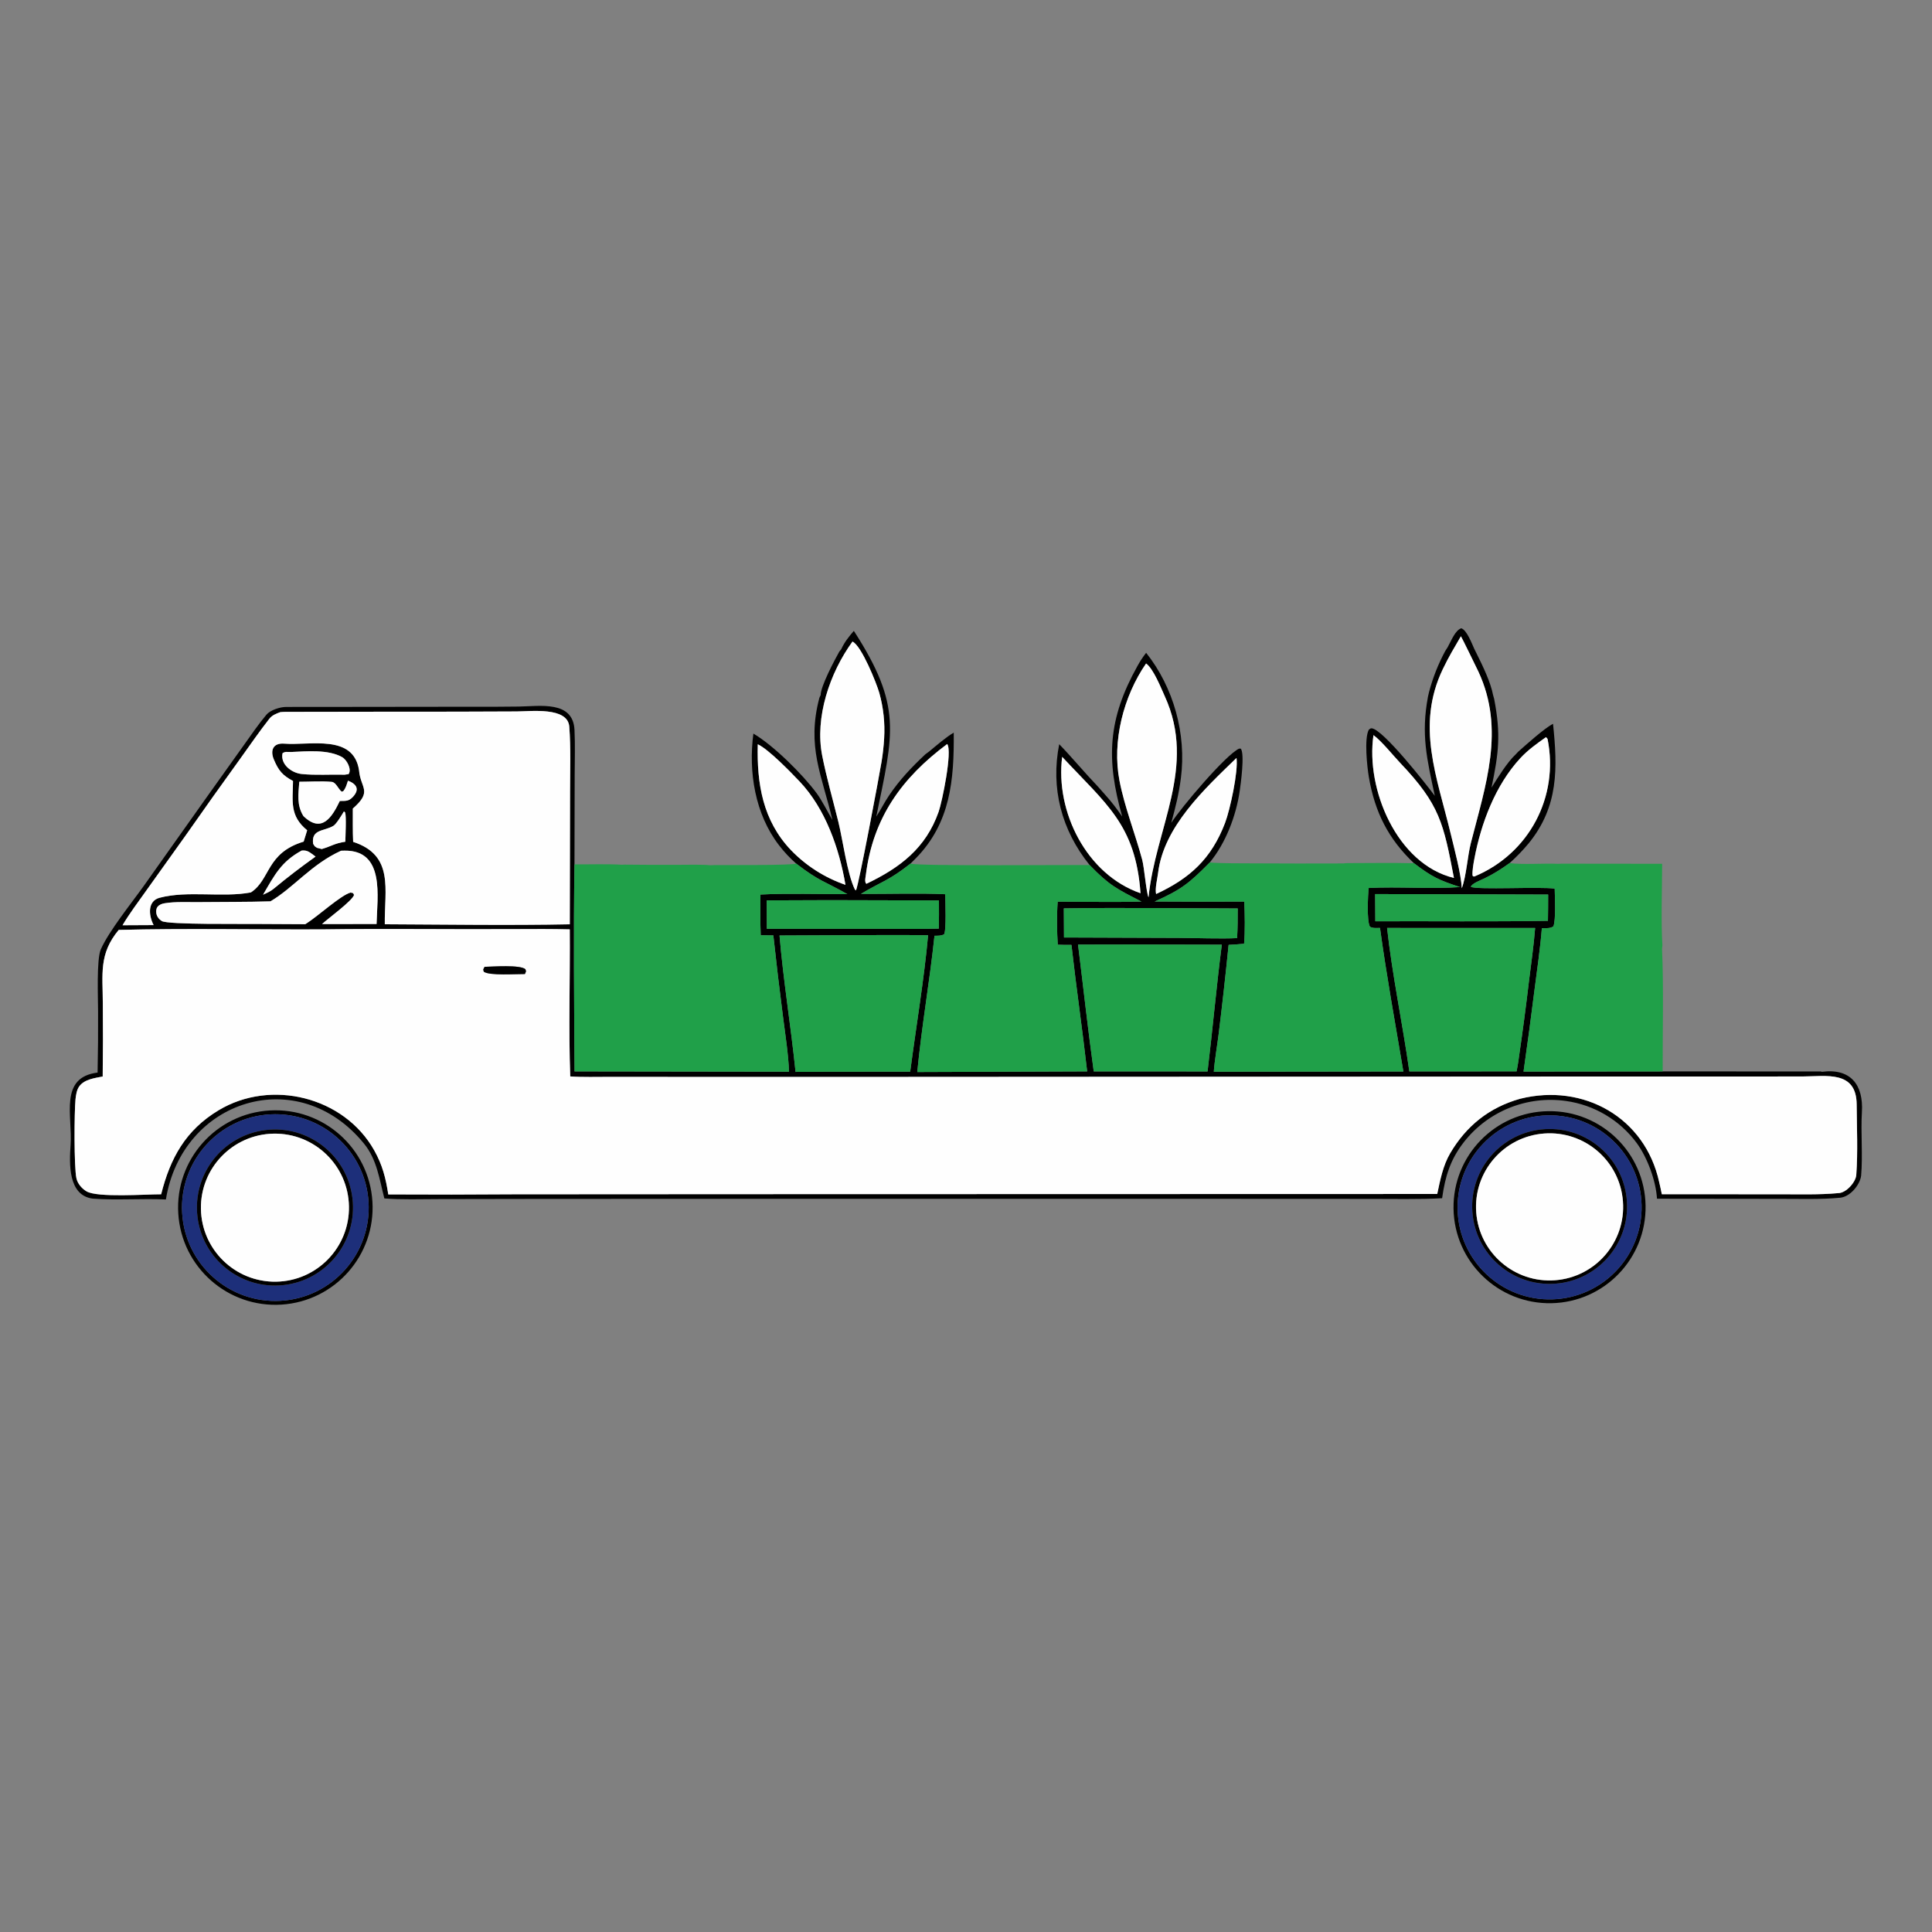 <?xml version="1.0" encoding="UTF-8"?> <svg xmlns="http://www.w3.org/2000/svg" width="1024" height="1024" viewBox="0 0 1024 1024" fill="none"><rect x="0" y="0" width="1024" height="1024" fill="#808080" stroke="none"/><path d="M767.255 343.104C769.192 339.623 771.248 334.099 774.501 333C777.458 333.94 780.078 341.049 781.41 343.933L782.626 346.375C785.8 352.772 790.054 361.483 791.376 368.443L791.926 370.403C795.56 389.174 794.356 399.079 790.525 417.476C793.794 412.245 798.895 403.942 803.368 399.822L804.698 398.404C809.01 394.592 818.349 386.174 823.134 383.615C825.576 407.045 826.14 427.475 810.21 447.005C807.108 450.734 803.735 454.229 800.119 457.463C795.679 460.62 791.68 463.214 786.755 465.584C784.86 466.496 780.019 468.282 779.587 470.026C782.824 471.733 816.18 469.874 824.019 470.989C824.084 475.153 824.734 487.669 823.322 490.977C821.66 492.183 819.358 491.923 817.214 491.952C816.351 502.754 814.647 514.381 813.249 525.18C811.464 539.454 809.55 553.713 807.508 567.953L881.253 567.881L965.029 567.884L965.635 568.084C980.807 566.104 987.726 574.873 986.847 589.407C986.194 600.213 987.378 612.359 986.432 623.159C985.753 628.213 980.513 634.318 975.366 634.814C965.061 635.807 954.216 635.414 943.871 635.425L878.241 635.351C877.673 625.799 873.142 613.522 867.478 605.809C858.476 593.652 844.962 585.626 829.979 583.541C809.369 580.613 788.736 588.937 775.946 605.272C768.708 614.516 765.955 623.561 764.351 635.084C752.616 635.772 737.786 635.412 725.874 635.445L651.837 635.409L438.96 635.386L282.784 635.46L232.665 635.545C224.089 635.556 211.895 635.929 203.713 635.188C201.113 625.14 199.804 614.612 192.999 606.226C158.045 563.159 96.488 582.755 87.929 635.747C75.075 635.156 61.769 636.25 49.164 635.299C35.958 633.614 36.735 616.501 37.417 606.886C38.509 591.502 31.162 571.03 51.724 568.488C51.958 557.729 52.045 546.967 51.985 536.205C51.978 529.016 51.106 508.388 53.441 503.148C57.783 493.405 69.729 478.62 76.183 469.583L109.548 422.538L129.481 394.602C133.215 389.363 137.108 383.676 141.232 378.777C143.279 376.345 148.437 374.698 151.655 374.691C162.492 374.669 173.401 374.677 184.242 374.664L247.015 374.588C256.32 374.647 265.626 374.613 274.93 374.488C286.223 374.337 303.763 371.17 304.495 386.916C304.863 394.829 304.628 402.832 304.587 410.762L304.482 458.132C303.931 494.144 304.309 531.838 304.522 567.865L418.178 568.025C417.967 559.535 416.131 547.673 415.026 539.035C413.165 524.638 411.453 510.222 409.891 495.79L403.197 495.68C402.902 488.63 403.033 481.211 403.058 474.123C416.493 473.398 435.25 473.938 449.095 473.907C437.272 467.134 434.369 467.276 421.999 457.72C418.647 454.791 415.597 451.534 412.893 447.999C400.144 431.49 396.632 409.072 399.309 388.811C409.886 395.018 425.347 410.304 432.848 420.441C435.579 424.131 438.75 430.423 441.217 434.651C435.584 410.727 427.447 395.719 434.293 369.842L434.978 368.378C434.915 363.819 442.523 349.46 444.85 345.376L445.865 344.11C447.489 340.475 449.957 337.352 452.559 334.376C478.414 374.47 473.487 388.623 464.452 432.792L464.69 432.431C467.029 428.833 468.74 425.281 471.257 421.55C476.859 413.249 483.178 406.632 490.428 399.819L492.576 398.216C496.148 395.282 501.658 390.5 505.502 388.321C505.722 413.383 503.791 436.142 485.431 454.889C484.5 455.848 483.554 456.791 482.592 457.719C470.859 466.945 467.581 467.027 456.294 473.776C470.368 473.873 487.334 473.302 500.985 473.953C501.028 477.381 501.695 493.522 500.313 495.312C498.306 496.043 497.483 495.926 495.296 495.979C492.785 519.929 488.472 544.129 486.175 568.197L576.217 567.863C573.673 545.434 570.408 523.12 567.889 500.805C565.551 500.797 562.94 500.855 560.632 500.711C560.178 493.886 560.085 484.737 560.587 477.912C575.07 477.915 590.644 478.214 605.035 477.866C591.923 471.122 588.006 469.35 577.531 458.502C562.598 439.956 556.793 417.75 561.404 394.438C568.071 401.317 574.894 409.565 581.901 416.874L585.488 420.926C589.182 425.019 591.635 428.256 594.798 432.792C586.162 402.425 587.155 381.113 602.911 352.929C604.241 350.498 605.768 348.179 607.477 345.997C622.109 364.415 628.878 389.145 625.908 412.33C624.786 421.088 623.055 427.727 620.791 436.148C625.991 428.01 649.482 400.246 656.696 396.804H657.668C659.806 399.721 657.607 415.59 657.038 419.468C655.13 432.465 649.615 446.937 641.172 457.143C630.255 468.179 626.116 471.516 611.977 477.828C627.814 477.937 643.652 477.945 659.489 477.853C659.793 484.587 659.957 493.53 659.395 500.204C656.669 500.427 653.916 500.687 651.187 500.798C649.618 516.496 647.87 532.176 645.942 547.834C645.239 553.556 643.694 562.611 643.348 568.039L743.808 567.917C739.637 543.214 734.805 516.573 731.425 491.813C729.565 491.831 727.67 492.076 726.104 491.189C724.317 488.003 725.055 474.627 725.391 470.666C740.65 469.821 759.375 471.305 773.838 470.159C762.649 466.504 758.932 464.771 749.455 457.534C735.777 444.611 728.674 430.364 725.521 411.847C724.61 406.5 722.982 391.427 725.483 386.787C726.022 386.398 726.336 385.954 727.044 386.02C733.079 386.59 755.967 415.716 760.48 421.818C756.333 402.401 753.068 389.32 756.864 369.211L757.413 366.833C759.41 359.227 762.308 351.886 766.046 344.968C766.167 344.858 767.097 343.353 767.255 343.104ZM774.314 337.224C770.556 343.684 767.953 347.93 764.722 354.658C750.321 384.649 761.722 411.989 768.934 442.016C770.713 449.421 774.418 463.159 774.782 470.779C777.201 464.326 777.805 453.79 779.559 446.906C787.357 416.282 797.837 386.744 783.635 356.087C783.119 354.973 774.778 337.859 774.314 337.224ZM451.836 340.052C439.781 356.623 431.779 380.26 435.785 400.529C438.025 411.864 441.497 424.126 444.312 435.445C446.702 445.054 449.008 463.218 453.144 471.516L453.674 471.915C455.12 469.325 466.198 410.253 467.267 403.577C467.929 399.504 468.38 395.4 468.619 391.28C469.097 383.207 468.233 375.11 466.063 367.319C464.585 362.069 456.61 342.232 451.836 340.052ZM607.447 351.66C595.451 369.042 589.33 392.949 593.349 413.765C596.036 427.678 601.676 441.867 605.39 455.676C606.496 459.785 607.554 473.149 608.745 475.584C612.404 438.842 634.429 406.45 617.354 369.023C615.325 364.574 611.365 354.487 607.447 351.66ZM148.581 377.446C146.395 378.261 144.254 379.048 142.783 380.923C137.588 387.548 132.529 394.858 127.637 401.7C117.788 415.324 108.045 429.023 98.408 442.798L77.279 472.375C73.403 477.804 68.293 484.673 64.942 490.402L81.42 490.319C78.562 484.771 78.342 477.496 84.552 475.846C99.478 471.881 117.793 475.859 132.962 473.006C143.432 466.191 141.01 452.092 160.951 446.076L162.803 440.068C153.396 432.359 155.194 424.873 155.305 413.931C149.774 410.981 147.617 408.46 145.129 402.504C143.105 397.656 144.77 393.683 150.645 394.148C164.374 395.234 187.298 388.888 190.291 408.221C191.086 417.876 197.641 419.227 187.002 428.552C187.023 434.119 186.903 440.738 187.176 446.202C209.073 453.342 203.685 471.435 203.954 489.879C235.785 490.021 270.317 490.546 301.998 489.897L302.141 419.505C302.16 408.301 302.579 396.232 301.727 385.118C300.919 374.572 281.358 377.045 273.854 377.082L242.155 377.196C211.889 377.236 181.565 377.213 151.293 377.298C150.433 377.3 149.441 377.384 148.581 377.446ZM727.971 389.64C723.76 418.214 740.417 458.032 770.621 465.333C765.065 436.396 763.199 426.513 742.158 404.394C738.366 400.408 732.253 392.74 727.971 389.64ZM819.421 390.695C814.626 394.097 809.858 397.453 805.785 401.866C792.589 416.164 785.008 436.262 781.443 455.193C780.95 457.812 780.272 461.631 780.479 464.111L781.077 464.596L781.662 464.464C810.469 452.362 826.39 422.321 820.234 391.646L819.421 390.695ZM502.033 394.349C477.873 412.325 462.717 433.559 458.925 463.67C458.732 465.201 458.246 466.887 458.931 468.172L459.248 468.415C477.055 459.882 490.693 449.579 497.491 430.266C499.33 425.042 504.904 398.115 502.033 394.349ZM401.633 394.486C401.101 415.474 404.316 434.909 419.239 450.599C427.277 458.921 437.172 465.221 448.113 468.983C444.827 449.677 437.482 428.636 423.809 414.209C419.297 409.448 407.289 397.053 401.633 394.486ZM154.31 398.569C152.038 398.596 151.343 398.205 149.75 399.217C148.493 405.151 154.593 409.698 159.907 410.239C167.413 411.003 175.093 410.403 182.667 410.606L184.76 410.291C186.539 407.783 183.851 402.71 181.332 401.291C173.904 397.104 162.519 398.22 154.31 398.569ZM562.972 401.151C559.288 430.206 575.877 463.511 604.497 473.425C601.875 437.058 586.327 426.26 562.972 401.151ZM655.375 401.729C638.41 418.155 616.775 438.157 613.8 462.718C613.428 465.788 612.099 470.888 612.756 473.851C630.717 465.526 642.092 455.091 649.313 436.138C651.939 429.248 656.368 408.882 655.375 401.729ZM184.433 413.775C183.725 415.865 183.331 417.644 181.941 419.323L181.076 419.602C179.091 417.945 178.093 414.622 175.785 414.402C170.301 413.88 164.156 414.347 158.631 414.342C158.148 420.954 157.189 426.703 160.816 432.536C170.504 441.89 175.948 433.211 180.108 424.535C183.182 424.464 184.772 424.785 187.024 422.384C190.841 418.312 188.901 415.495 184.433 413.775ZM182.295 430.055C181.217 431.876 178.303 436.745 176.701 437.71C171.764 440.685 164.922 439.364 165.959 447.199C166.771 448.558 166.668 448.524 167.993 449.356C168.687 449.534 169.538 449.751 170.546 450.008C175.821 448.462 177.331 446.966 183.024 446.135C183.105 443.088 183.618 432.667 182.924 430.62L182.295 430.055ZM159.898 450.811C149.06 456.703 145.596 463.641 139.414 474.226C141.622 473.174 143.287 472.538 145.166 470.959C152.929 464.535 159.107 459.846 167.255 454C164.326 451.938 163.235 450.485 159.898 450.811ZM180.775 450.909C164.966 458.099 155.76 470.393 143.362 477.721C130.718 478.128 118.038 477.992 105.386 478.137C99.513 478.204 93.083 477.798 87.292 478.742C85.88 478.973 84.502 479.438 83.551 480.581C82.758 481.534 82.649 482.932 82.862 484.112C83.174 485.838 84.276 487.239 85.736 488.164C88.932 490.189 129.715 489.593 136.606 489.72L161.775 489.851L162.525 489.377C168.656 485.463 180.859 474.304 185.854 473.071L187.135 473.368L187.658 474.34C186.681 477.497 173.956 486.741 170.68 489.77L199.591 489.751C199.943 475.286 204.14 450.615 182.666 450.862C182.035 450.866 181.405 450.882 180.775 450.909ZM728.856 473.874L728.945 488.296C759.025 488.178 790.563 488.551 820.435 488.042C820.52 483.406 820.56 478.77 820.554 474.134L728.856 473.874ZM439.692 477.091L406.362 477.212L406.439 492.284L464.909 492.283C475.472 492.272 487.14 492.48 497.61 492.183C497.688 487.203 497.706 482.221 497.664 477.24L439.692 477.091ZM563.851 481.463L563.947 496.886L624.78 497.101C633.221 497.145 647.62 497.666 655.691 497.219C656.005 491.806 656.012 486.919 656.013 481.509C625.639 481.42 594.12 480.998 563.851 481.463ZM735.183 491.832C737.796 516.075 743.527 543.348 746.981 567.876L803.826 567.847C804.226 565.509 804.829 562.527 805.065 560.224C807.041 546.785 808.823 533.317 810.411 519.826C811.529 510.836 812.959 500.831 813.646 491.855L735.183 491.832ZM170.868 492.589C135.581 492.754 97.96 491.959 62.918 492.878C52.28 505.671 54.455 516.257 54.496 531.901C54.614 544.792 54.592 557.683 54.43 570.573C50.208 571.403 44.765 572.024 42.003 575.794C40.658 577.629 40.23 580.493 40.014 582.702C39.35 589.503 39.198 618.509 40.505 624.507C41.128 627.367 43.376 629.973 45.858 631.437C51.684 634.875 77.314 632.971 85.413 632.995C90.228 613.823 98.395 598.976 115.858 588.47C143.626 571.763 182.333 581.252 198.329 609.673C202.707 617.46 204.471 624.411 205.794 633.07C228.213 633.197 250.632 633.175 273.051 633.002L395.545 632.932L761.764 632.838C763.315 625.527 764.783 617.791 768.613 611.27C777.203 596.649 789.441 586.947 805.659 582.376C839.298 573.953 871.953 592.307 879.393 626.519C879.861 628.668 880.416 630.799 880.799 632.972L943.187 632.987C953.523 632.973 964.126 633.326 974.386 632.37C978.523 632.299 983.593 626.547 983.868 622.753C984.758 610.439 984.159 597.747 984.072 585.391C983.945 567.212 967.923 570.505 955.335 570.554L925.179 570.567L829.387 570.58L472.999 570.783L359.003 570.781L323.18 570.758C316.806 570.753 308.507 570.982 302.243 570.529C301.303 545.666 302.203 517.732 301.993 492.579C292.552 492.343 282.963 492.385 273.508 492.441C239.322 492.643 205.044 492.109 170.868 492.589ZM467.841 495.587L413.162 495.834C415.173 519.646 419.215 544.159 421.666 568.132L438.414 568.037L482.426 567.999C485.399 545.247 489.933 518.07 491.903 495.703C483.883 495.578 475.862 495.54 467.841 495.587ZM598.406 500.593L571.378 500.643C574.136 522.8 576.643 545.843 579.704 567.867L620.293 567.877L640.031 567.891C642.719 545.69 644.753 522.622 647.589 500.694L598.406 500.593Z" fill="black"></path><path d="M774.782 470.779C774.418 463.159 770.713 449.421 768.934 442.016C761.722 411.989 750.321 384.649 764.722 354.658C767.953 347.93 770.556 343.684 774.314 337.224C774.778 337.859 783.119 354.973 783.635 356.087C797.837 386.744 787.357 416.282 779.559 446.906C777.805 453.79 777.201 464.326 774.782 470.779Z" fill="#FEFEFE"></path><path d="M453.144 471.516C449.008 463.218 446.702 445.054 444.312 435.445C441.497 424.126 438.025 411.864 435.785 400.529C431.779 380.26 439.781 356.623 451.836 340.052C456.61 342.232 464.585 362.069 466.063 367.319C468.233 375.11 469.097 383.207 468.619 391.28C468.38 395.4 467.929 399.504 467.267 403.577C466.198 410.253 455.12 469.325 453.674 471.915L453.144 471.516Z" fill="#FEFEFE"></path><path d="M608.745 475.584C607.554 473.149 606.496 459.785 605.39 455.676C601.676 441.867 596.036 427.678 593.349 413.765C589.33 392.949 595.451 369.042 607.447 351.66C611.365 354.487 615.325 364.574 617.354 369.023C634.429 406.45 612.404 438.842 608.745 475.584Z" fill="#FEFEFE"></path><path d="M64.942 490.402C68.293 484.673 73.403 477.804 77.28 472.375L98.408 442.798C108.045 429.023 117.788 415.324 127.637 401.7C132.529 394.858 137.588 387.548 142.783 380.923C144.254 379.048 146.395 378.261 148.581 377.446C149.441 377.384 150.433 377.3 151.293 377.298C181.565 377.213 211.889 377.236 242.155 377.196L273.854 377.082C281.358 377.045 300.919 374.572 301.727 385.118C302.579 396.232 302.16 408.301 302.141 419.505L301.998 489.897C270.317 490.546 235.785 490.021 203.954 489.879C203.685 471.435 209.073 453.342 187.176 446.202C186.903 440.738 187.023 434.119 187.002 428.552C197.641 419.227 191.086 417.876 190.291 408.221C187.298 388.888 164.374 395.234 150.645 394.148C144.77 393.683 143.105 397.656 145.129 402.504C147.617 408.46 149.774 410.981 155.305 413.931C155.194 424.873 153.396 432.359 162.803 440.068L160.951 446.076C141.01 452.092 143.432 466.191 132.962 473.006C117.793 475.859 99.478 471.881 84.552 475.846C78.342 477.496 78.562 484.771 81.42 490.319L64.942 490.402Z" fill="#FEFEFE"></path><path d="M770.621 465.333C740.417 458.032 723.76 418.214 727.971 389.64C732.253 392.74 738.366 400.408 742.158 404.394C763.199 426.513 765.065 436.396 770.621 465.333Z" fill="#FEFEFE"></path><path d="M781.662 464.464L781.077 464.596L780.479 464.111C780.272 461.631 780.95 457.812 781.443 455.193C785.008 436.262 792.589 416.164 805.785 401.866C809.858 397.453 814.626 394.097 819.421 390.695L820.234 391.646C826.39 422.321 810.469 452.362 781.662 464.464Z" fill="#FEFEFE"></path><path d="M459.247 468.415L458.93 468.172C458.245 466.887 458.731 465.201 458.924 463.67C462.716 433.559 477.872 412.325 502.032 394.349C504.903 398.115 499.329 425.042 497.49 430.266C490.692 449.579 477.054 459.882 459.247 468.415Z" fill="#FEFEFE"></path><path d="M448.112 468.983C437.171 465.221 427.276 458.921 419.238 450.599C404.315 434.909 401.1 415.474 401.632 394.486C407.288 397.053 419.296 409.448 423.808 414.209C437.481 428.636 444.826 449.677 448.112 468.983Z" fill="#FEFEFE"></path><path d="M182.667 410.606C175.093 410.403 167.413 411.003 159.907 410.239C154.593 409.698 148.493 405.151 149.75 399.217C151.343 398.205 152.038 398.596 154.31 398.569C162.519 398.22 173.904 397.104 181.332 401.291C183.851 402.71 186.539 407.783 184.76 410.291L182.667 410.606Z" fill="#FEFEFE"></path><path d="M604.496 473.425C575.876 463.511 559.287 430.206 562.971 401.151C586.326 426.26 601.874 437.058 604.496 473.425Z" fill="#FEFEFE"></path><path d="M612.756 473.851C612.099 470.888 613.428 465.788 613.8 462.718C616.775 438.157 638.41 418.155 655.375 401.729C656.368 408.882 651.939 429.248 649.313 436.138C642.092 455.091 630.717 465.526 612.756 473.851Z" fill="#FEFEFE"></path><path d="M158.631 414.342C164.156 414.347 170.301 413.88 175.785 414.402C178.093 414.622 179.091 417.945 181.076 419.602L181.941 419.323C183.331 417.644 183.725 415.865 184.433 413.775C188.901 415.495 190.841 418.312 187.024 422.384C184.772 424.785 183.182 424.464 180.108 424.535C175.948 433.211 170.504 441.89 160.816 432.536C157.189 426.703 158.148 420.954 158.631 414.342Z" fill="#FEFEFE"></path><path d="M167.993 449.356C166.668 448.524 166.771 448.558 165.959 447.199C164.922 439.364 171.764 440.685 176.701 437.71C178.303 436.745 181.217 431.876 182.295 430.055L182.924 430.62C183.618 432.667 183.105 443.088 183.024 446.135C177.331 446.966 175.821 448.462 170.546 450.008C169.538 449.751 168.687 449.534 167.993 449.356Z" fill="#FEFEFE"></path><path d="M139.414 474.226C145.596 463.641 149.06 456.703 159.898 450.811C163.235 450.485 164.326 451.938 167.255 454C159.107 459.846 152.929 464.535 145.166 470.959C143.287 472.538 141.622 473.174 139.414 474.226Z" fill="#FEFEFE"></path><path d="M143.362 477.721C155.76 470.393 164.966 458.099 180.775 450.909C181.405 450.882 182.035 450.866 182.666 450.862C204.14 450.615 199.943 475.286 199.591 489.751L170.68 489.77C173.956 486.741 186.681 477.497 187.658 474.34L187.135 473.368L185.854 473.071C180.859 474.304 168.656 485.463 162.525 489.377L161.775 489.851L136.606 489.72C129.715 489.593 88.932 490.189 85.736 488.164C84.276 487.239 83.174 485.838 82.862 484.112C82.649 482.932 82.758 481.534 83.551 480.581C84.502 479.438 85.88 478.973 87.292 478.742C93.083 477.798 99.513 478.204 105.386 478.137C118.038 477.992 130.718 478.128 143.362 477.721Z" fill="#FEFEFE"></path><path d="M611.977 477.828C626.116 471.516 630.255 468.179 641.172 457.143C648.182 457.678 657.484 457.539 664.629 457.601C680.344 457.695 696.059 457.708 711.774 457.641L713.999 457.47C725.537 457.461 737.98 457.244 749.455 457.534C758.932 464.771 762.649 466.504 773.838 470.159C759.375 471.305 740.65 469.821 725.391 470.666C725.055 474.627 724.317 488.003 726.104 491.189C727.67 492.076 729.565 491.831 731.425 491.813C734.805 516.573 739.637 543.214 743.808 567.917L643.348 568.039C643.694 562.611 645.239 553.556 645.942 547.834C647.87 532.176 649.618 516.496 651.187 500.798C653.916 500.687 656.669 500.427 659.395 500.204C659.957 493.53 659.793 484.587 659.489 477.853C643.652 477.945 627.814 477.937 611.977 477.828Z" fill="#20A049"></path><path d="M421.999 457.72C434.369 467.276 437.272 467.134 449.095 473.907C435.25 473.938 416.493 473.398 403.058 474.123C403.033 481.211 402.902 488.63 403.197 495.68L409.891 495.79C411.453 510.222 413.165 524.638 415.026 539.035C416.131 547.673 417.967 559.535 418.178 568.025L304.522 567.865C304.309 531.838 303.931 494.144 304.482 458.132C312.376 458.192 321.997 457.849 329.627 458.329L330.922 458.267C340.517 458.382 350.113 458.415 359.709 458.367C363.885 458.359 372.597 458.141 376.477 458.605L378.661 458.496C383.336 458.473 419.919 458.712 421.999 457.72Z" fill="#20A049"></path><path d="M456.294 473.776C467.581 467.027 470.859 466.945 482.592 457.719C486.08 459.148 567.001 458.334 577.531 458.502C588.006 469.35 591.923 471.122 605.035 477.866C590.644 478.214 575.07 477.915 560.587 477.912C560.085 484.737 560.178 493.886 560.632 500.711C562.94 500.855 565.551 500.797 567.889 500.805C570.408 523.12 573.673 545.434 576.217 567.863L486.175 568.197C488.472 544.129 492.785 519.929 495.296 495.979C497.483 495.926 498.306 496.043 500.313 495.312C501.695 493.522 501.028 477.381 500.985 473.953C487.334 473.302 470.368 473.873 456.294 473.776Z" fill="#20A049"></path><path d="M824.019 470.989C816.18 469.874 782.824 471.733 779.587 470.026C780.019 468.282 784.86 466.496 786.755 465.584C791.68 463.214 795.679 460.62 800.119 457.463C807.134 458.408 818.447 457.484 825.882 457.855L827.546 457.768L880.979 457.829C880.945 470.17 880.336 489.33 881.119 501.103L880.909 502.934C881.831 522.498 881.166 547.962 881.253 567.881L807.508 567.953C809.55 553.713 811.464 539.454 813.249 525.18C814.647 514.381 816.351 502.754 817.214 491.952C819.358 491.923 821.66 492.183 823.322 490.977C824.734 487.669 824.084 475.153 824.019 470.989Z" fill="#20A049"></path><path d="M728.944 488.296L728.855 473.874L820.553 474.134C820.559 478.77 820.52 483.406 820.435 488.042C790.563 488.551 759.024 488.178 728.944 488.296Z" fill="#20A049"></path><path d="M406.361 477.212L439.691 477.091L497.663 477.24C497.705 482.221 497.687 487.203 497.609 492.183C487.139 492.48 475.471 492.272 464.908 492.283L406.438 492.284L406.361 477.212Z" fill="#20A049"></path><path d="M563.947 496.886L563.851 481.463C594.12 480.998 625.639 481.42 656.013 481.509C656.012 486.919 656.005 491.806 655.691 497.219C647.62 497.666 633.221 497.145 624.78 497.101L563.947 496.886Z" fill="#20A049"></path><path d="M746.981 567.876C743.527 543.348 737.796 516.075 735.183 491.832L813.646 491.855C812.959 500.831 811.529 510.836 810.411 519.826C808.823 533.317 807.041 546.785 805.065 560.224C804.829 562.527 804.226 565.509 803.826 567.847L746.981 567.876Z" fill="#20A049"></path><path d="M62.919 492.878C97.96 491.959 135.581 492.754 170.868 492.589C205.044 492.109 239.322 492.643 273.508 492.441C282.963 492.385 292.552 492.343 301.993 492.579C302.203 517.732 301.303 545.666 302.243 570.529C308.507 570.982 316.806 570.753 323.18 570.758L359.003 570.781L472.999 570.783L829.387 570.58L925.179 570.567L955.335 570.554C967.923 570.505 983.945 567.212 984.072 585.391C984.159 597.747 984.758 610.439 983.868 622.753C983.593 626.547 978.523 632.299 974.386 632.37C964.126 633.326 953.523 632.973 943.187 632.987L880.799 632.972C880.416 630.799 879.861 628.668 879.393 626.519C871.953 592.307 839.298 573.953 805.659 582.376C789.441 586.947 777.203 596.649 768.613 611.27C764.783 617.791 763.315 625.527 761.764 632.838L395.545 632.932L273.051 633.002C250.632 633.175 228.213 633.197 205.794 633.07C204.471 624.411 202.707 617.46 198.329 609.673C182.333 581.252 143.626 571.763 115.858 588.47C98.396 598.976 90.228 613.823 85.414 632.995C77.315 632.971 51.684 634.875 45.858 631.437C43.377 629.973 41.129 627.367 40.506 624.507C39.199 618.509 39.351 589.503 40.014 582.702C40.23 580.493 40.658 577.629 42.003 575.794C44.766 572.024 50.209 571.403 54.431 570.573C54.592 557.683 54.614 544.792 54.496 531.901C54.455 516.257 52.281 505.671 62.919 492.878ZM256.833 512.443C256.003 514.213 256.026 513.371 256.423 515.02C259.404 517.223 273.559 516.198 278.209 516.26C278.901 514.444 278.941 515.277 278.467 513.688C275.607 511.261 261.209 512.343 256.833 512.443Z" fill="#FEFEFE"></path><path d="M413.162 495.834L467.841 495.587C475.862 495.54 483.883 495.578 491.903 495.703C489.933 518.07 485.399 545.247 482.426 567.999L438.414 568.037L421.666 568.132C419.215 544.159 415.173 519.646 413.162 495.834Z" fill="#20A049"></path><path d="M571.378 500.643L598.406 500.593L647.589 500.694C644.753 522.622 642.719 545.69 640.031 567.891L620.293 567.877L579.704 567.867C576.643 545.843 574.136 522.8 571.378 500.643Z" fill="#20A049"></path><path d="M278.209 516.26C273.559 516.198 259.404 517.223 256.423 515.02C256.026 513.371 256.003 514.213 256.833 512.443C261.209 512.343 275.607 511.261 278.467 513.688C278.941 515.277 278.901 514.444 278.209 516.26Z" fill="black"></path><path d="M149.275 691.468C120.786 693.314 96.221 671.654 94.488 643.157C92.755 614.66 114.515 590.182 143.018 588.563C171.361 586.954 195.67 608.563 197.394 636.899C199.117 665.235 177.604 689.631 149.275 691.468ZM143.176 590.645C115.878 592.173 94.993 615.55 96.54 642.847C98.087 670.143 121.479 691.012 148.774 689.447C176.043 687.883 196.887 664.519 195.342 637.248C193.797 609.978 170.447 589.118 143.176 590.645Z" fill="black"></path><path d="M822.288 690.727C794.117 691.276 770.86 668.833 770.403 640.661C769.947 612.488 792.466 589.304 820.64 588.941C848.684 588.578 871.737 610.97 872.191 639.012C872.645 667.055 850.329 690.181 822.288 690.727ZM820.205 591.162C793.205 591.778 771.846 614.216 772.56 641.213C773.274 668.21 795.79 689.488 822.784 688.676C849.64 687.868 870.785 665.493 870.075 638.634C869.364 611.775 847.066 590.549 820.205 591.162Z" fill="black"></path><path d="M148.773 689.447C121.478 691.012 98.086 670.143 96.54 642.847C94.993 615.55 115.877 592.173 143.175 590.645C170.446 589.118 193.796 609.978 195.341 637.248C196.886 664.519 176.042 687.883 148.773 689.447ZM140.527 598.975C117.995 601.834 101.983 622.325 104.656 644.88C107.329 667.434 127.687 683.615 150.263 681.129C173.105 678.613 189.518 657.963 186.813 635.143C184.109 612.324 163.324 596.082 140.527 598.975Z" fill="#1D2F7A"></path><path d="M822.784 688.676C795.79 689.488 773.274 668.21 772.56 641.213C771.846 614.216 793.205 591.778 820.205 591.162C847.066 590.549 869.364 611.775 870.075 638.634C870.785 665.493 849.64 687.868 822.784 688.676ZM818.667 598.473C795.991 599.95 778.829 619.569 780.381 642.24C781.934 664.912 801.61 682.008 824.276 680.38C846.835 678.759 863.833 659.196 862.288 636.632C860.743 614.067 841.237 597.004 818.667 598.473Z" fill="#1D2F7A"></path><path d="M824.277 680.38C801.611 682.008 781.935 664.912 780.382 642.24C778.83 619.569 795.992 599.95 818.668 598.473C841.238 597.004 860.744 614.067 862.289 636.632C863.834 659.196 846.836 678.759 824.277 680.38ZM818.397 600.787C796.913 602.396 780.805 621.124 782.427 642.608C784.05 664.092 802.788 680.188 824.271 678.551C845.734 676.916 861.812 658.199 860.191 636.734C858.57 615.27 839.863 599.18 818.397 600.787Z" fill="black"></path><path d="M150.264 681.129C127.688 683.615 107.33 667.434 104.657 644.88C101.984 622.325 117.996 601.834 140.528 598.975C163.325 596.082 184.11 612.324 186.814 635.143C189.519 657.963 173.106 678.613 150.264 681.129ZM145.062 600.857C123.415 601.222 106.155 619.053 106.494 640.7C106.833 662.347 124.642 679.629 146.289 679.317C167.975 679.005 185.294 661.158 184.955 639.472C184.615 617.787 166.747 600.49 145.062 600.857Z" fill="black"></path><path d="M146.288 679.317C124.641 679.629 106.832 662.347 106.493 640.7C106.154 619.053 123.414 601.222 145.061 600.857C166.746 600.49 184.614 617.787 184.954 639.472C185.293 661.158 167.974 679.005 146.288 679.317Z" fill="#FEFEFE"></path><path d="M824.271 678.551C802.788 680.188 784.05 664.092 782.427 642.608C780.805 621.124 796.913 602.396 818.397 600.787C839.863 599.18 858.57 615.27 860.191 636.734C861.812 658.199 845.734 676.916 824.271 678.551Z" fill="#FEFEFE"></path></svg> 